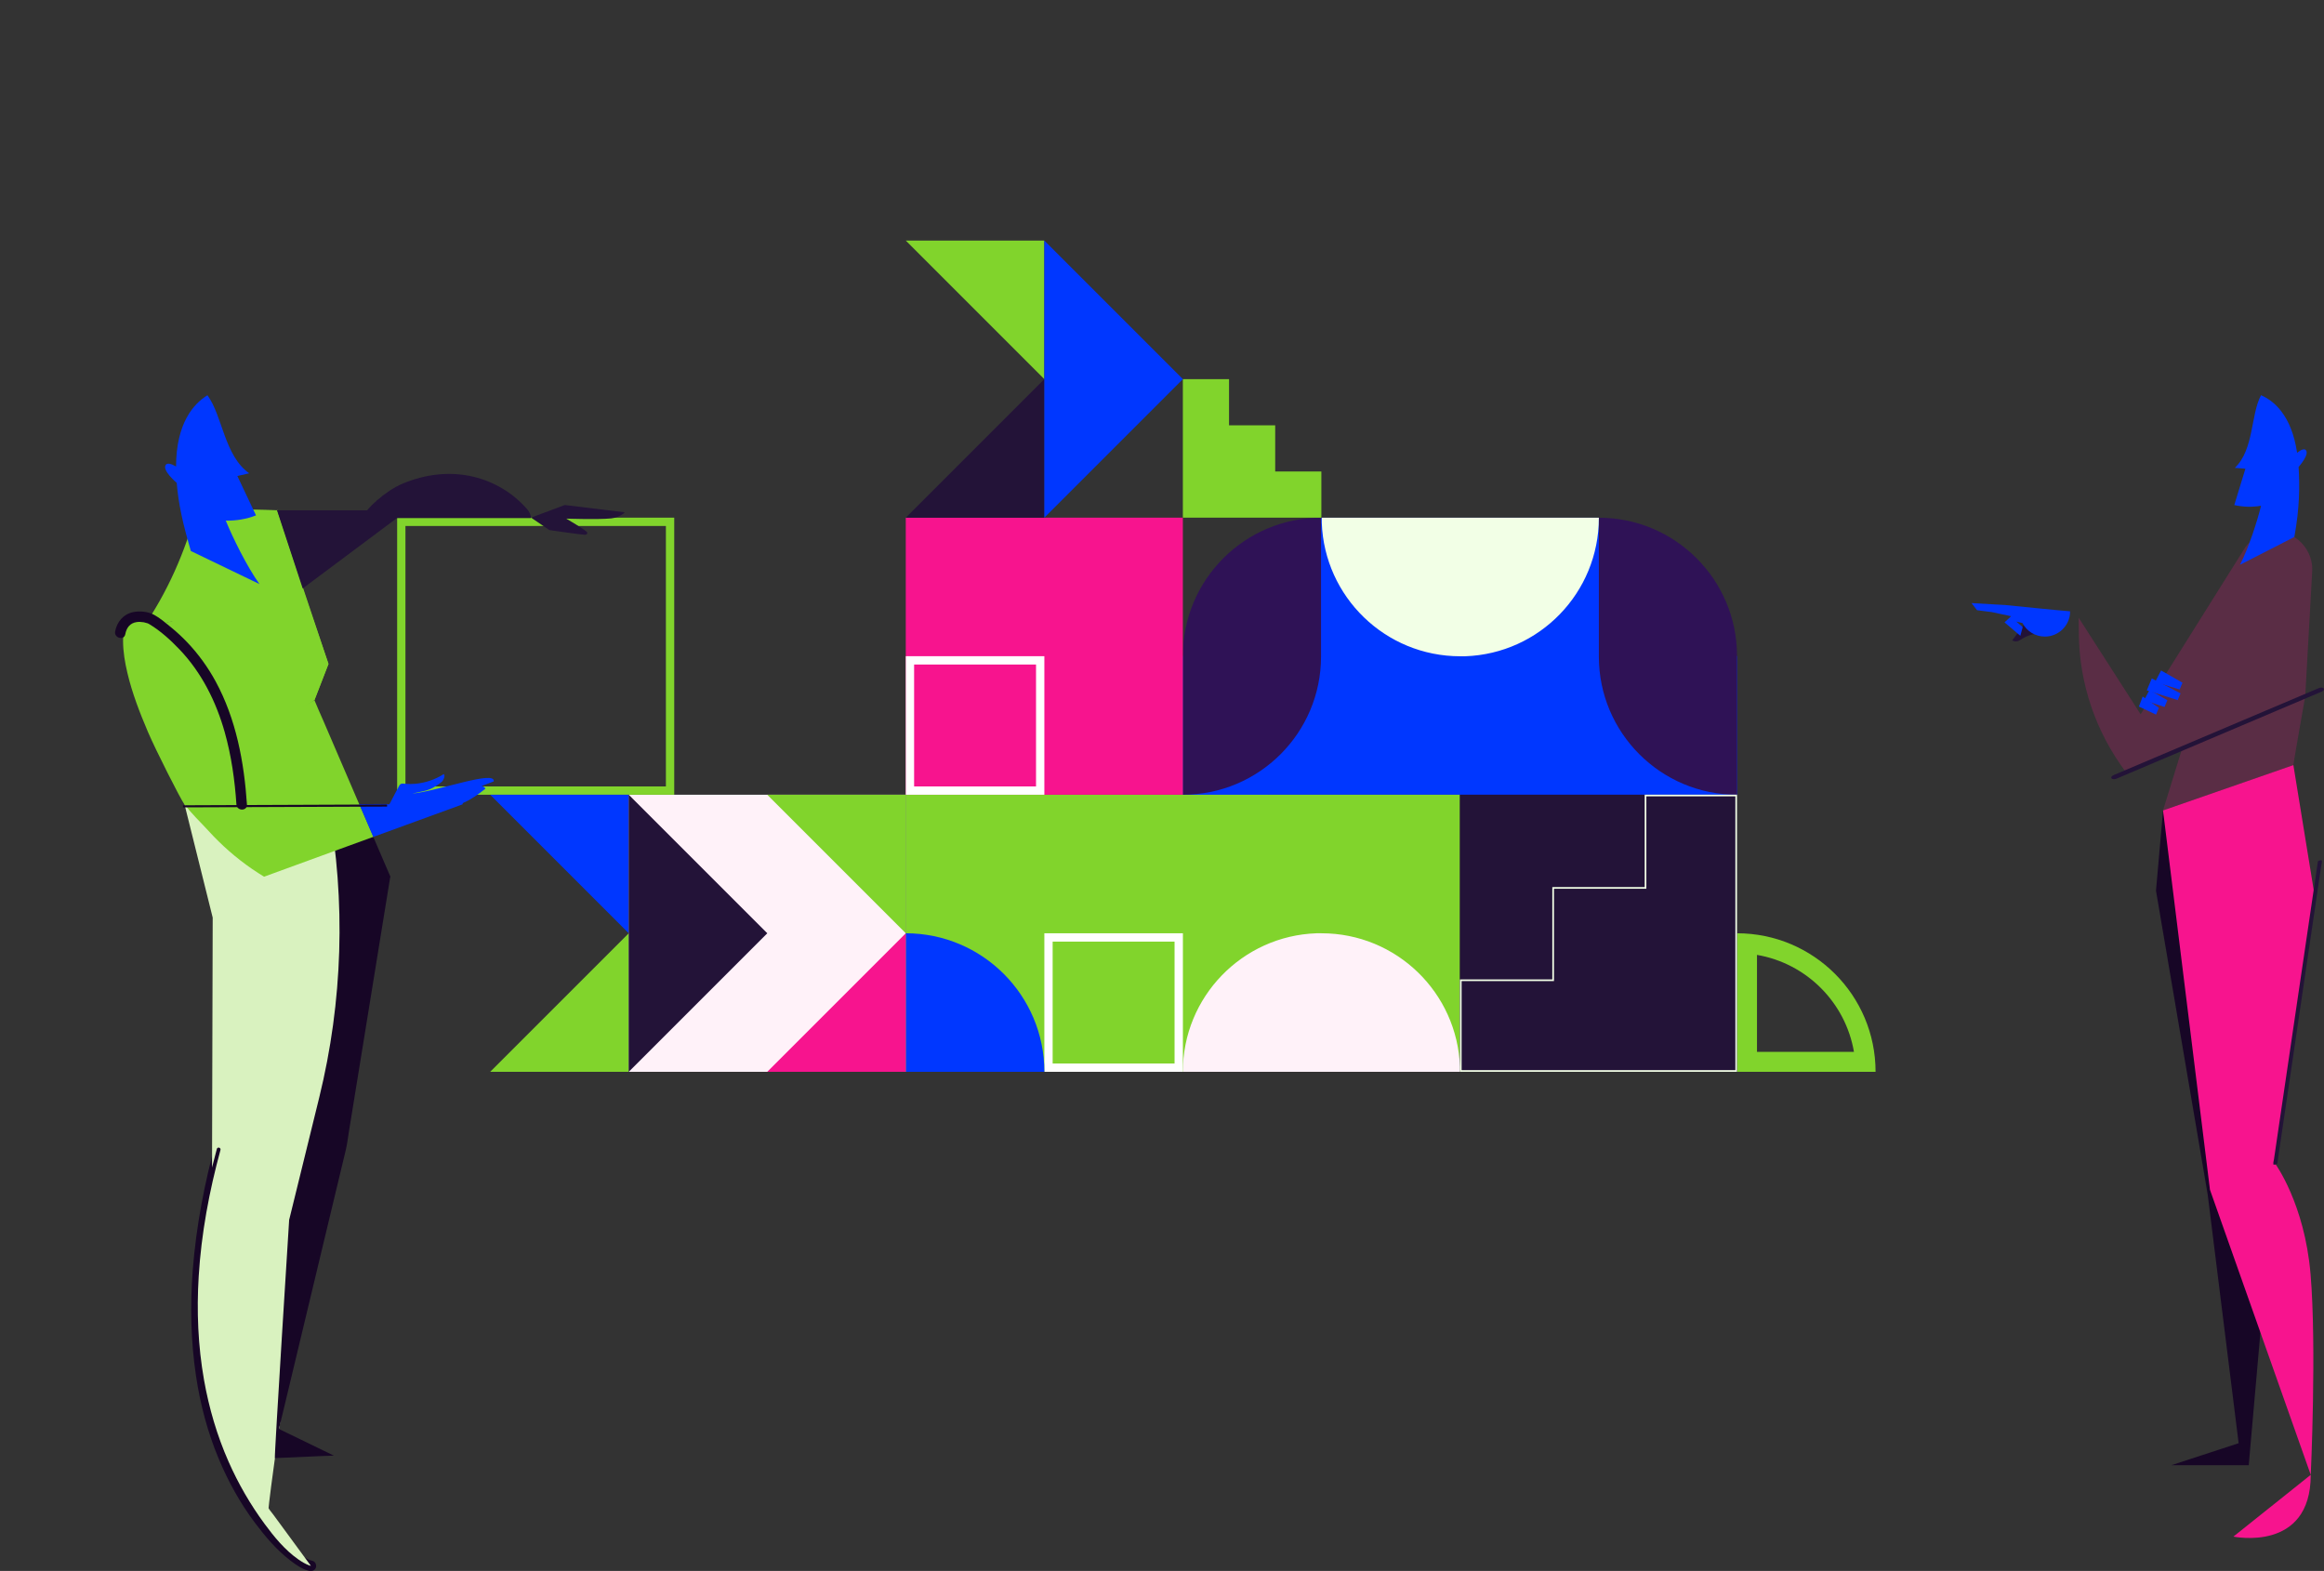 <?xml version="1.0" encoding="UTF-8" standalone="no"?>
<svg
   id="Mode_Isolation"
   viewBox="0 0 627.71 424.32"
   version="1.1"
   sodipodi:docname="convives_site_illustrations_deployer_votre_evenement.svg"
   inkscape:version="1.1.2 (0a00cf5339, 2022-02-04)"
   xmlns:inkscape="http://www.inkscape.org/namespaces/inkscape"
   xmlns:sodipodi="http://sodipodi.sourceforge.net/DTD/sodipodi-0.dtd"
   xmlns="http://www.w3.org/2000/svg"
   xmlns:svg="http://www.w3.org/2000/svg">
  <rect x="0" y="0" width="627.71" height="424.32" fill="#333333" stroke="none"/>
  <defs
     id="defs4">
    <style>
    .cls-1{fill:#fff;}
    .cls-2{opacity:.3;}
    .cls-2,.cls-3{fill:#81d42c;}
    .cls-4{fill:#170626;}
    .cls-5{opacity:.2;}
    .cls-6{fill:#231338;}
    .cls-7{fill:#7902ff;}
    .cls-8{fill:#f2ffe6;}
    .cls-9{fill:#0037ff;}
    .cls-10{fill:#f7148e;}
    .cls-11{fill:#fff2f9;}
    .cls-12{fill:#2f1256;}
    #fenetre {animation:fenetre 2s infinite;opacity:0;}
    #clavier {animation:fenetre 2s infinite;opacity:0;}
    #trait_violet {animation:trait_violet 2s infinite;opacity:0;}
    #trait_rose {animation:trait_rose 2s infinite;opacity:0;}
       @keyframes fenetre {30% {opacity:0;}60% {opacity:1;}90% {opacity:1;}99% {opacity:0;}}
       @keyframes trait_violet {50% {opacity:0;transform: translateY(10px) translateX(-10px);}80% {opacity:1;transform: translateY(0px) translateX(0px);}90% {opacity:1;}99% {opacity:0;}}
       @keyframes trait_rose {50% {opacity:0;transform: translateX(-10px);}80% {opacity:1;transform: translateX(0px);}90% {opacity:1;}99% {opacity:0;}}
    </style>
  </defs>
  <path
     style="fill:#0037ff;fill-opacity:1;stroke:none;stroke-width:1px;stroke-linecap:butt;stroke-linejoin:miter;stroke-opacity:1"
     d="m 357.01,139.84 -37.52,37.4 0.01,37.43 149.67,-0.01 v -37.41 l -37.32,-37.41 z"
     id="path1029" />
  <path
     class="cls-12"
     d="m 469.17,177.16 v 37.5 c -20.6,0 -37.32,-16.72 -37.32,-37.32 v -37.5 c 20.6,0 37.32,16.72 37.32,37.32 z"
     id="path12" />
  <path
     class="cls-3"
     d="M474.56,257.92c13.35,2.27,23.92,12.84,26.19,26.19h-26.19v-26.19m-5.39-5.84v37.42h37.42c0-20.67-16.75-37.42-37.42-37.42h0Z"
     id="path14" />
  <polygon
     class="cls-11"
     points="169.82 214.66 169.82 252.08 169.82 289.5 207.23 289.5 244.65 289.5 244.65 252.08 244.65 214.66 169.82 214.66"
     id="polygon16" />
  <rect
     class="cls-3"
     x="244.65"
     y="214.66"
     width="149.68"
     height="74.84"
     id="rect18" />
  <path
     class="cls-12"
     d="m 356.81,139.84 v 37.5 c 0,20.6 -16.72,37.32 -37.32,37.32 v -37.5 c 0,-20.6 16.72,-37.32 37.32,-37.32 z"
     id="path32" />
  <path
     class="cls-8"
     d="M431.85,139.84h-74.84v1.33c.7,20.05,17.17,36.09,37.39,36.09,.01,0,.02,0,.03,0h0s1.33,0,1.33,0c20.05-.7,36.09-17.17,36.09-37.39,0-.01,0-.02,0-.03Z"
     id="path34" />
  <polygon
     class="cls-6"
     points="394.33 214.66 394.33 252.08 394.33 289.5 431.75 289.5 469.17 289.5 469.17 252.08 469.17 214.66 394.33 214.66"
     id="polygon36" />
  <path
     class="cls-11"
     d="M319.49,289.5h74.84v-1.33c-.7-20.05-17.17-36.09-37.39-36.09-.01,0-.02,0-.03,0h0s-1.33,0-1.33,0c-20.05,.7-36.09,17.17-36.09,37.39,0,.01,0,.02,0,.03Z"
     id="path38" />
  <path
     class="cls-8"
     d="M468.72,215.11v73.94h-73.94v-24.05h24.95v-24.95h24.95v-24.95h24.05m.45-.45h-24.95v24.95h-24.95v24.95h-24.95v24.95h74.84v-74.84h0Z"
     id="path40" />
  <path
     class="cls-1"
     d="M317.25,254.33v32.93h-32.93v-32.93h32.93m2.25-2.25h-37.42v37.42h37.42v-37.42h0Z"
     id="path42" />
  <path
     class="cls-9"
     d="M282.07,252.08h0v37.42h-37.42c0-20.65,16.77-37.42,37.42-37.42Z"
     transform="translate(534.16 7.43) rotate(90)"
     id="path44" />
  <polygon
     class="cls-10"
     points="244.65 139.82 244.65 177.24 244.65 214.66 282.07 214.66 319.49 214.66 319.49 177.24 319.49 139.82 244.65 139.82"
     id="polygon46" />
  <path
     class="cls-1"
     d="M279.83,179.49v32.93h-32.93v-32.93h32.93m2.25-2.25h-37.42v37.42h37.42v-37.42h0Z"
     id="path48" />
  <polygon
     class="cls-10"
     points="207.23 289.5 244.65 289.5 244.65 252.08 207.23 289.5"
     id="polygon50" />
  <polygon
     class="cls-3"
     points="244.65 252.08 244.65 214.66 207.23 214.66 244.65 252.08"
     id="polygon72" />
  <path
     class="cls-12"
     d="M521.4,190.72h-.76v-3.78c.06-102.28-.02-161.87-.23-163.49-1.66-12.73-12.77-22.47-25.84-22.66-3.19-.05-45.04-.05-124.38,0h-7.1s0-.75,0-.75h7.1C449.53-.01,491.38-.01,494.58,.04c13.44,.2,24.87,10.23,26.58,23.32,.29,2.25,.28,103.46,.24,163.59v3.78Z"
     id="trait_violet" />
  <rect
     class="cls-10"
     x="79.44"
     y="341.75"
     width="350.23"
     height="1.51"
     id="trait_rose" />
  <g
     id="fenetre">
    <path
       class="cls-3"
       d="M 513.15,33.05 C 511.82,19.19 500.19,8.57 486.11,8.35 482.38,8.29 83.23,8.29 79.36,8.35 65.73,8.55 54.14,18.72 52.41,32 c -0.3,2.27 -0.28,157.61 -0.25,250 v 6.2 c 0,0.77 0.28,1.45 0.8,1.96 l 0.1,0.1 c 0.51,0.51 1.18,0.78 1.94,0.78 h 0.26 c 0.15,0 0.29,-0.01 0.44,0 0.09,0 0.28,0 0.56,0.01 v -1.51 c -0.24,0 -0.4,0 -0.48,-0.01 -0.18,-0.01 -0.37,0 -0.55,0 H 55 c -0.36,0 -0.65,-0.11 -0.91,-0.36 l -0.54,0.53 0.16,-0.2 0.37,-0.33 -0.07,-0.08 c -0.23,-0.22 -0.34,-0.51 -0.34,-0.88 v -6.2 C 53.61,125.29 53.69,34.24 53.9,32.2 55.54,19.66 66.49,10.06 79.37,9.87 c 3.71,-0.05 402.82,-0.05 406.71,0 13.31,0.2 24.3,10.23 25.56,23.33 0.64,6.66 0.26,193.95 0.12,251.19 0,2.36 0,3.69 0,3.82 0,0.71 -0.62,1.32 -1.32,1.32 -2.13,0 -12.88,0 -29.77,0.02 -83.57,0.05 -304.55,0.19 -390.27,0.09 v 1.51 c 20.89,0.02 49.78,0.03 82.76,0.03 102.46,0 244.3,-0.09 307.51,-0.12 16.88,-0.01 27.64,-0.02 29.77,-0.02 1.54,0 2.84,-1.3 2.84,-2.84 0,-0.13 0,-1.46 0,-3.82 0.17,-73.39 0.5,-244.8 -0.13,-251.34 z"
       id="path6" />
    <g
       id="g88">
      <g
         id="g82">
        <path
           class="cls-3"
           d="m 492.68,46.24 c -0.11,0 -0.22,-0.04 -0.31,-0.13 -0.17,-0.17 -0.17,-0.45 0,-0.62 l 5.82,-5.82 c 0.17,-0.17 0.45,-0.17 0.62,0 0.17,0.17 0.17,0.45 0,0.62 l -5.82,5.82 c -0.09,0.09 -0.2,0.13 -0.31,0.13 z"
           id="path78" />
        <path
           class="cls-3"
           d="m 498.49,46.24 c -0.11,0 -0.22,-0.04 -0.31,-0.13 l -5.82,-5.82 c -0.17,-0.17 -0.17,-0.45 0,-0.62 0.17,-0.17 0.45,-0.17 0.62,0 l 5.82,5.82 c 0.17,0.17 0.17,0.45 0,0.62 -0.09,0.09 -0.2,0.13 -0.31,0.13 z"
           id="path80" />
      </g>
      <path
         class="cls-3"
         d="m 481.82,47.44 h -9.1 v -9.1 h 9.1 z m -8.22,-0.87 h 7.35 v -7.35 h -7.35 z"
         id="path84" />
      <path
         class="cls-3"
         d="m 461.86,43.33 h -8.22 c -0.24,0 -0.44,-0.2 -0.44,-0.44 0,-0.24 0.19,-0.44 0.44,-0.44 h 8.22 c 0.24,0 0.44,0.2 0.44,0.44 0,0.24 -0.19,0.44 -0.44,0.44 z"
         id="path86" />
    </g>
    <rect
       class="cls-3"
       x="53.83"
       y="52.53"
       width="459.03"
       height="1.51"
       id="rect90" />
    <rect
       class="cls-3"
       x="53.38"
       y="32.37"
       width="459.03"
       height="1.51"
       id="rect92" />
  </g>
  <path
     class="cls-4"
     d="m 73.44,406.89 c 0.09,0.17 -0.06,0.15 0,0 z"
     id="path106" />
  <path
     class="cls-4"
     d="m 84.34,421.56 c -0.28,-0.04 -0.54,-0.15 -0.8,-0.24 -0.39,-0.13 0.17,0.1 -0.14,-0.06 -0.18,-0.09 -0.36,-0.17 -0.54,-0.26 -0.46,-0.24 -0.91,-0.5 -1.35,-0.78 -3.32,-2.13 -6.07,-5.18 -8.54,-8.21 -4.21,-5.17 -7.67,-10.94 -10.4,-17.01 -3.04,-6.75 -5.12,-13.94 -6.41,-21.22 -1.58,-8.89 -1.95,-17.97 -1.49,-26.97 0.58,-11.23 2.47,-22.35 5.2,-33.25 0.39,-1.56 0.8,-3.12 1.22,-4.67 0.48,-1.76 -2.26,-2.52 -2.74,-0.75 -3.12,11.44 -5.38,23.14 -6.29,34.97 -0.73,9.53 -0.53,19.12 0.89,28.58 1.15,7.67 3.15,15.23 6.15,22.39 2.55,6.1 5.77,11.91 9.74,17.21 2.81,3.75 5.89,7.38 9.62,10.24 1.45,1.11 3.13,2.29 4.94,2.74 0.07,0.02 0.13,0.03 0.2,0.05 0.76,0.12 1.52,-0.19 1.75,-0.99 0.19,-0.67 -0.23,-1.63 -0.99,-1.75 v 0 z"
     id="path118" />
  <g
     id="persodroit">
    <path
       class="cls-6"
       d="M559.13,165.12c-.7,2.4-2.26,4.74-4.38,5.41-.96,.3-2.32,.36-3.76,.49-1.94,.18-3.65,.73-5.19,1.76-.77,.51-1.49,.66-2.29,.19h0l4.99-6.79,10.64-1.06Z"
       id="path134" />
    <g
       id="g140">
      <polygon
         class="cls-4"
         points="602.64 319.77 584.24 218.89 582.33 240.58 596.3 322.67 605.03 392.84 607.38 395.76 614.54 314.33 602.64 319.77"
         id="polygon136" />
      <path
         class="cls-10"
         d="M619.44,206.65l5.75,35.34-5.47,37.16-5.18,35.19s7.91,10.75,9.53,29.73c1.68,19.63,.06,54.29,.06,54.29l-27.22-77-12.68-102.46,35.2-12.24Z"
         id="path138" />
    </g>
    <path
       class="cls-9"
       d="M541.42,163.41l-8.91-.51,1.49,1.92,4,.51,5.2,1.11-1.78,1.66,4.27,3.63,.64-2.35-1.71-1.49,1.64,.39c1.14,2.18,3.42,3.66,6.05,3.66,3.77,0,6.83-3.06,6.83-6.83-.85,0-17.71-1.71-17.71-1.71Z"
       id="path142" />
    <g
       class="cls-5"
       id="persodroit_buste">
      <path
         class="cls-10"
         d="M611.63,144.03c-2.3,.74-4.39,2.31-5.78,4.76l-27.67,44.14-16.73-26.07,.04,4.29c.13,13.53,4.6,26.65,12.75,37.44h0s15.15-6.42,15.15-6.42l-5.16,16.73,35.2-12.24c0-.42,3.21-18.59,3.21-18.59l1.88-33.71c.39-6.96-6.26-12.46-12.9-10.33Z"
         id="path144" />
    </g>
    <path
       class="cls-6"
       d="M626.06,232.7c-.4,2.71-.8,5.41-1.2,8.12-.96,6.5-1.92,13-2.88,19.5-1.16,7.87-2.32,15.73-3.48,23.6-1,6.8-2.01,13.61-3.01,20.41-.33,2.25-.66,4.49-.99,6.74l-.31,2.1c-.05,.32-.2,.78-.16,1.11,0,.04-.01,.1-.02,.14-.05,.31,1.04,.12,1.09-.18,.4-2.71,.8-5.41,1.2-8.12,.96-6.5,1.92-13,2.88-19.5,1.16-7.87,2.32-15.73,3.48-23.6,1-6.8,2.01-13.61,3.01-20.41,.33-2.25,.66-4.49,.99-6.74l.31-2.1c.05-.32,.2-.78,.16-1.11,0-.04,.01-.1,.02-.14,.05-.31-1.04-.12-1.09,.18h0Z"
       id="path148" />
    <path
       class="cls-6"
       d="M626.17,185.92c-7.86,3.33-15.71,6.66-23.57,9.99-7.01,2.97-14.01,5.94-21.02,8.91-3.56,1.51-7.12,3.02-10.67,4.53-.31,.13-.88,.5-.58,.89s1.12,.17,1.45,.03c8.06-3.42,16.11-6.83,24.17-10.25,6.34-2.69,12.68-5.38,19.02-8.07,4.02-1.71,8.04-3.41,12.07-5.12,.31-.13,.88-.5,.58-.89s-1.12-.17-1.45-.03h0Z"
       id="path150" />
    <g
       id="persodroit_bras">
      <polygon
         class="cls-9"
         points="577.72 190.84 582.34 193.02 583.11 191.19 578.73 188.14 577.72 190.84"
         id="polygon152" />
      <polygon
         class="cls-9"
         points="579.11 189.13 584.64 190.96 585.4 189.13 580.58 186.36 579.11 189.13"
         id="polygon154" />
      <polygon
         class="cls-9"
         points="579.85 186.46 588.2 189.11 588.97 187.28 581.2 183.25 579.85 186.46"
         id="polygon156" />
      <polygon
         class="cls-9"
         points="582.08 184.21 588.72 186.24 589.49 184.4 583.71 181.1 582.08 184.21"
         id="polygon158" />
    </g>
    <path
       class="cls-10"
       d="M624.13,398.35h0c0,21.06-20.89,16.69-20.89,16.69l20.89-16.69Z"
       id="path162" />
    <polygon
       class="cls-4"
       points="607.38 395.76 586.47 395.76 607.38 388.92 607.38 395.76"
       id="polygon164" />
    <path
       class="cls-9"
       d="M610.69,106.75c3.49,1.49,8.24,5.39,9.76,15.56,0,0,1.56-1.37,2.26-.82,1.33,1.06-1.86,4.64-1.86,4.64,.31,5.05,.3,11.04-1.15,18.91l-14.68,7.51c2.4-4.69,4.68-11.84,5.69-15.95-2.39,.42-4.86,.35-7.23-.18l3-9.82-2.85-.23c5.21-4.96,4.24-14.33,7.07-19.62h0Z"
       id="path166" />
  </g>
  <path
     class="cls-3"
     d="M319.49,102.4v12.47s0,24.95,0,24.95h12.47s0,0,0,0h12.47s12.47,0,12.47,0v-12.47s-12.47,0-12.47,0v-12.47s-12.47,0-12.47,0v-12.47s-12.47,0-12.47,0h0Z"
     id="path170" />
  <g
     id="clavier">
    <path
       class="cls-6"
       d="M83.6,337.73h485.23l-55.45-39.8H91.03c-2.44,12.86-5.01,26.54-7.44,39.8Zm251.84-15.44l12.36,8.87h-126.77l12.36-8.87h102.06Z"
       id="path172" />
    <path
       class="cls-6"
       d="M59.54,310.58c.17-.63-.81-.9-.98-.27-.43,1.59-.85,3.18-1.24,4.78-.02,.08-.04,.17-.06,.25l.05-17.41h-1.85L0,337.73H54.27c1.01-9.17,2.84-18.25,5.27-27.15Z"
       id="path174" />
  </g>
  <path
     class="cls-3"
     d="m 84.93,189.11 c 0,0 -27.59,18.35 -35.49,26.58 l -11.4,-45.82 c 0,0 0.05,-0.01 0.08,-0.02 2,-0.5 4.01,-1 6.01,-1.5 3.92,-0.98 7.84,-1.96 11.77,-2.94 4.9,-1.22 9.8,-2.45 14.69,-3.67 3.72,-0.93 7.45,-1.86 11.17,-2.79 l 6.96,20.38 -3.8,9.79 z"
     id="path102" />
  <path
     class="cls-2"
     d="m 49.86,217.38 46.89,-0.2 c 0.52,1.2 4.61,17.63 5.13,18.83 1.28,2.96 -19.18,100.73 -26.42,149.55 -2,13.5 -2.96,21.71 -2.92,21.8 0.31,0.58 0.82,1.11 1.2,1.64 0.78,1.06 1.55,2.11 2.33,3.17 2.63,3.59 5.27,7.18 7.9,10.77 -0.16,-0.04 -0.31,-0.08 -0.46,-0.13 -1.06,-0.39 -2.04,-0.99 -2.96,-1.63 -3.6,-2.52 -6.5,-6.06 -9.08,-9.57 -3.85,-5.22 -7.11,-10.87 -9.73,-16.8 -3.11,-7.04 -5.29,-14.49 -6.63,-22.06 -1.63,-9.23 -2.01,-18.65 -1.44,-27.99 0.7,-11.56 2.84,-23 5.88,-34.16 0.17,-0.63 -0.81,-0.9 -0.98,-0.27 -0.43,1.59 -0.85,3.18 -1.24,4.78 -0.02,0.08 -0.04,0.17 -0.06,0.25 l 0.18,-67.49 v -0.02 c 0,0 -7.58,-30.45 -7.58,-30.45 z"
     id="path96"
     style="fill:#d9f2bf;fill-opacity:1;opacity:1" />
  <path
     class="cls-4"
     d="m 73.44,406.89 c 0.09,0.17 -0.06,0.15 0,0 z m 4.7,-77.55 8.08,-32.88 c 6.38,-25.96 7.21,-52.98 2.43,-79.28 v 0 c 0,0 8.37,0.01 8.37,0.01 0.52,1.2 1.03,2.39 1.54,3.59 1.67,3.88 3.34,7.75 5,11.63 0.63,1.46 1.26,2.93 1.89,4.39 -0.03,0.05 -0.06,0.12 -0.07,0.19 l -0.08,0.5 c -0.58,3.59 -1.17,7.19 -1.75,10.78 -1.06,6.56 -2.13,13.11 -3.19,19.67 -1.16,7.13 -2.31,14.26 -3.47,21.39 -0.88,5.42 -1.76,10.83 -2.64,16.25 -0.27,1.65 -0.45,3.34 -0.84,4.97 -0.82,3.41 -1.63,6.81 -2.45,10.22 -1.51,6.32 -3.02,12.63 -4.54,18.95 -1.7,7.08 -3.39,14.17 -5.09,21.25 -1.39,5.81 -2.78,11.61 -4.17,17.42 -0.57,2.39 -1.14,4.78 -1.72,7.17 -0.05,0.21 0.03,0.47 0.23,0.57 0.68,0.33 1.36,0.66 2.04,0.99 4.16,2.02 8.31,4.03 12.47,6.05 0,0 0,0 0,0 -5.24,0.14 -10.69,0.51 -15.94,0.65 -0.2,0 3.87,-64.48 3.87,-64.48 z"
     id="path98" />
  <path
     class="cls-3"
     d="m 100.82,226.04 c -2.73,1 -6.08,2.22 -8.81,3.21 -4.91,1.79 -9.83,3.59 -14.74,5.38 -1.98,0.72 -3.97,1.45 -5.95,2.17 -1.09,-0.67 -2.16,-1.36 -3.22,-2.08 -4.32,-2.97 -8.28,-6.44 -11.8,-10.32 -2.02,-2.22 -4.76,-4.78 -6.49,-7.23 h 42.87 c 0,0 4.34,0.02 4.34,0.02 l 3.81,8.85 z"
     id="path110" />
  <g
     id="perso_gauche1">
    <path
       class="cls-3"
       d="m 179.86,142.07 v 70.35 h -70.35 v -70.35 h 70.35 m 2.25,-2.25 h -74.84 v 74.84 h 74.84 z"
       id="path94" />
    <g
       id="g1928">
      <path
         class="cls-3"
         d="M 74.838,137.84 81.76,158.95 c -4.971,1.241 -42.2,10.605 -43.37,10.905 6.802,-9.725 11.743,-21.03 14.753,-32.475 0.1,0 0.2,0 0.3,0 2.791,0.06 5.581,0.12 8.382,0.18 4.341,0.09 8.682,0.19 13.023,0.28 z"
         id="path100"
         style="stroke-width:1" />
      <path
         class="cls-3"
         d="m 100.82,226.04 -51.01,-8.87 -0.31,-1.25 c 7.85,-8.21 24,-20.62 35.43,-26.81 0.73,1.85 1.59,3.66 2.37,5.49 1.74,4.05 3.49,8.11 5.23,12.16 1.46,3.4 6.83,15.88 8.29,19.28 z"
         id="path104" />
      <path
         class="cls-3"
         d="m 33.24,173.17 c 0,-2.08 0.11,-4.6 2.06,-5.86 1.29,-0.83 2.96,-0.91 4.43,-0.58 1.42,0.32 2.52,1.23 3.67,2.08 2.9,2.15 5.57,4.62 7.91,7.36 2.6,3.04 4.79,6.42 6.58,10 2.1,4.21 3.64,8.69 4.77,13.26 1.4,5.68 2.17,11.51 2.56,17.34 0,0.14 0.07,0.25 0.14,0.33 l -15.5,0.26 c -1.2,-1.7 -7.81,-14.77 -9.9,-19.66 -2.2,-5.17 -4.26,-10.46 -5.55,-15.94 -0.67,-2.82 -1.16,-5.71 -1.17,-8.61 z"
         id="path112" />
      <path
         style="fill:#81d42c;fill-opacity:1;stroke:none;stroke-width:1px;stroke-linecap:butt;stroke-linejoin:miter;stroke-opacity:1"
         d="M 53.143,137.38 74.848,137.84 88.72,179.33 84.93,189.11 46.59,167.863 Z"
         id="path1693" />
    </g>
    <g
       id="g1936">
      <path
         class="cls-9"
         d="m 97.02,217.19 7.57,-0.02 c 0.22,0.16 0.55,0.16 0.71,-0.15 0.86,-1.63 1.68,-3.28 2.57,-4.89 0.17,-0.3 0.49,-0.49 0.83,-0.48 0.37,0 0.75,0.07 1.12,0.09 0.76,0.04 1.53,0.03 2.29,-0.03 2.75,-0.24 5.42,-1.14 7.74,-2.63 0.58,0.56 -0.28,1.88 -0.47,2.05 -0.37,0.31 -0.95,0.72 -1.52,1.1 -1.06,0.71 -2.25,1.21 -3.51,1.47 -1.46,0.31 -3.23,0.69 -2.84,0.64 7.32,-0.82 22.35,-6.41 21.85,-3.28 -5.2,2.06 -10.51,3.86 -15.9,5.38 -0.63,0.18 12.43,-6.33 13.65,-3.42 -1.83,1.47 -3.72,2.86 -5.9,3.79 -0.22,0.09 -0.29,0.27 -0.26,0.44 -5.05,1.84 -10.11,3.69 -15.16,5.53 -2.99,1.09 -5.98,2.18 -8.97,3.27"
         id="path108" />
      <polygon
         class="cls-6"
         points="74.83,137.84 110.01,137.84 81.76,158.94 "
         id="polygon124" />
      <g
         id="g130">
        <path
           class="cls-6"
           d="m 143.42,139.93 c 0,0 0,-0.17 -0.06,-0.47 -0.13,-0.67 -0.43,-1.28 -0.84,-1.76 -3.94,-4.62 -9.16,-7.62 -14.64,-8.93 -6.41,-1.53 -13.09,-0.7 -19.21,1.89 -4.44,1.88 -10.01,6.79 -10.76,9.27 v 0 c 0,0 45.51,0 45.51,0 z"
           id="path126" />
        <path
           class="cls-6"
           d="m 143.42,139.82 9.05,-3.39 0.14,-0.02 16.01,1.95 c 0.07,0 0.1,0.1 0.05,0.14 0,0 0,0 -0.02,0.01 -1,0.86 -2.25,1.38 -3.56,1.51 -3.64,0.36 -12.15,0.06 -12.15,0.06 0,0 5.57,3.24 5.68,3.77 0.09,0.43 -0.41,0.63 -0.69,0.6 -2.14,-0.19 -9.54,-1.28 -9.54,-1.28 l -4.97,-3.37 z"
           id="path128" />
      </g>
      <path
         class="cls-9"
         d="m 56.04,106.75 c -3.71,2.27 -8.45,7.48 -8.49,19.27 0,0 -2,-1.3 -2.7,-0.55 -1.33,1.43 2.88,4.95 2.88,4.95 0.49,5.78 1.6,10.81 3.82,18.41 l 18.53,8.93 c -3.5,-4.92 -7.27,-12.66 -9.1,-17.14 2.78,0.07 5.58,-0.41 8.17,-1.41 l -5.04,-10.64 3.2,-0.73 c -6.74,-4.76 -7.2,-15.55 -11.28,-21.08 v 0 z"
         id="path120" />
    </g>
  </g>
  <polygon
     class="cls-4"
     points="49.43,218.07 49.43,217.51 104.55,217.29 104.55,217.86 "
     id="polygon116" />
  <path
     class="cls-4"
     d="m 66.7,217.3 c -0.76,-11.45 -2.93,-23.1 -8.47,-33.27 -2.07,-3.81 -4.64,-7.36 -7.62,-10.5 -1.39,-1.46 -2.86,-2.83 -4.42,-4.1 -1.43,-1.17 -2.95,-2.49 -4.58,-3.37 -1.63,-0.88 -3.83,-1.11 -5.69,-0.72 -2.61,0.56 -4.34,2.65 -4.82,5.21 -0.34,1.78 2.4,2.55 2.74,0.75 0.34,-1.8 1.3,-3.01 3.09,-3.28 0.52,-0.08 1.44,-0.04 1.92,0.06 0.33,0.07 0.64,0.15 0.96,0.26 0.32,0.11 -0.03,-0.03 0.17,0.06 0.13,0.06 0.25,0.13 0.37,0.2 3.01,1.8 5.77,4.33 8.18,6.86 5.94,6.23 9.83,14.04 12.16,22.28 1.8,6.38 2.73,12.96 3.17,19.56 0.12,1.81 2.96,1.83 2.84,0 z"
     id="path114" />
  <g
     id="fleche_haut">
    <polygon
       class="cls-6"
       points="282.07,102.4 244.65,139.82 282.07,139.82 "
       id="polygon52" />
    <polygon
       class="cls-3"
       points="282.07,102.4 244.65,64.98 282.07,64.98 "
       id="polygon58" />
    <path
       style="fill:#0037ff;fill-opacity:1;stroke:none;stroke-width:1px;stroke-linecap:butt;stroke-linejoin:miter;stroke-opacity:1"
       d="m 282.07,64.98 37.42,37.42 -37.42,37.42 z"
       id="path2309" />
  </g>
  <g
     id="fleche_bas">
    <polygon
       class="cls-3"
       points="169.82,252.08 132.4,289.5 169.82,289.5 "
       id="polygon62" />
    <polygon
       class="cls-9"
       points="169.82,252.08 132.4,214.66 169.82,214.66 "
       id="polygon68" />
    <path
       style="fill:#231338;fill-opacity:1;stroke:none;stroke-width:1px;stroke-linecap:butt;stroke-linejoin:miter;stroke-opacity:1"
       d="m 169.82,214.66 37.42,37.42 -37.42,37.42 z"
       id="path2309-3" />
  </g>
</svg>
